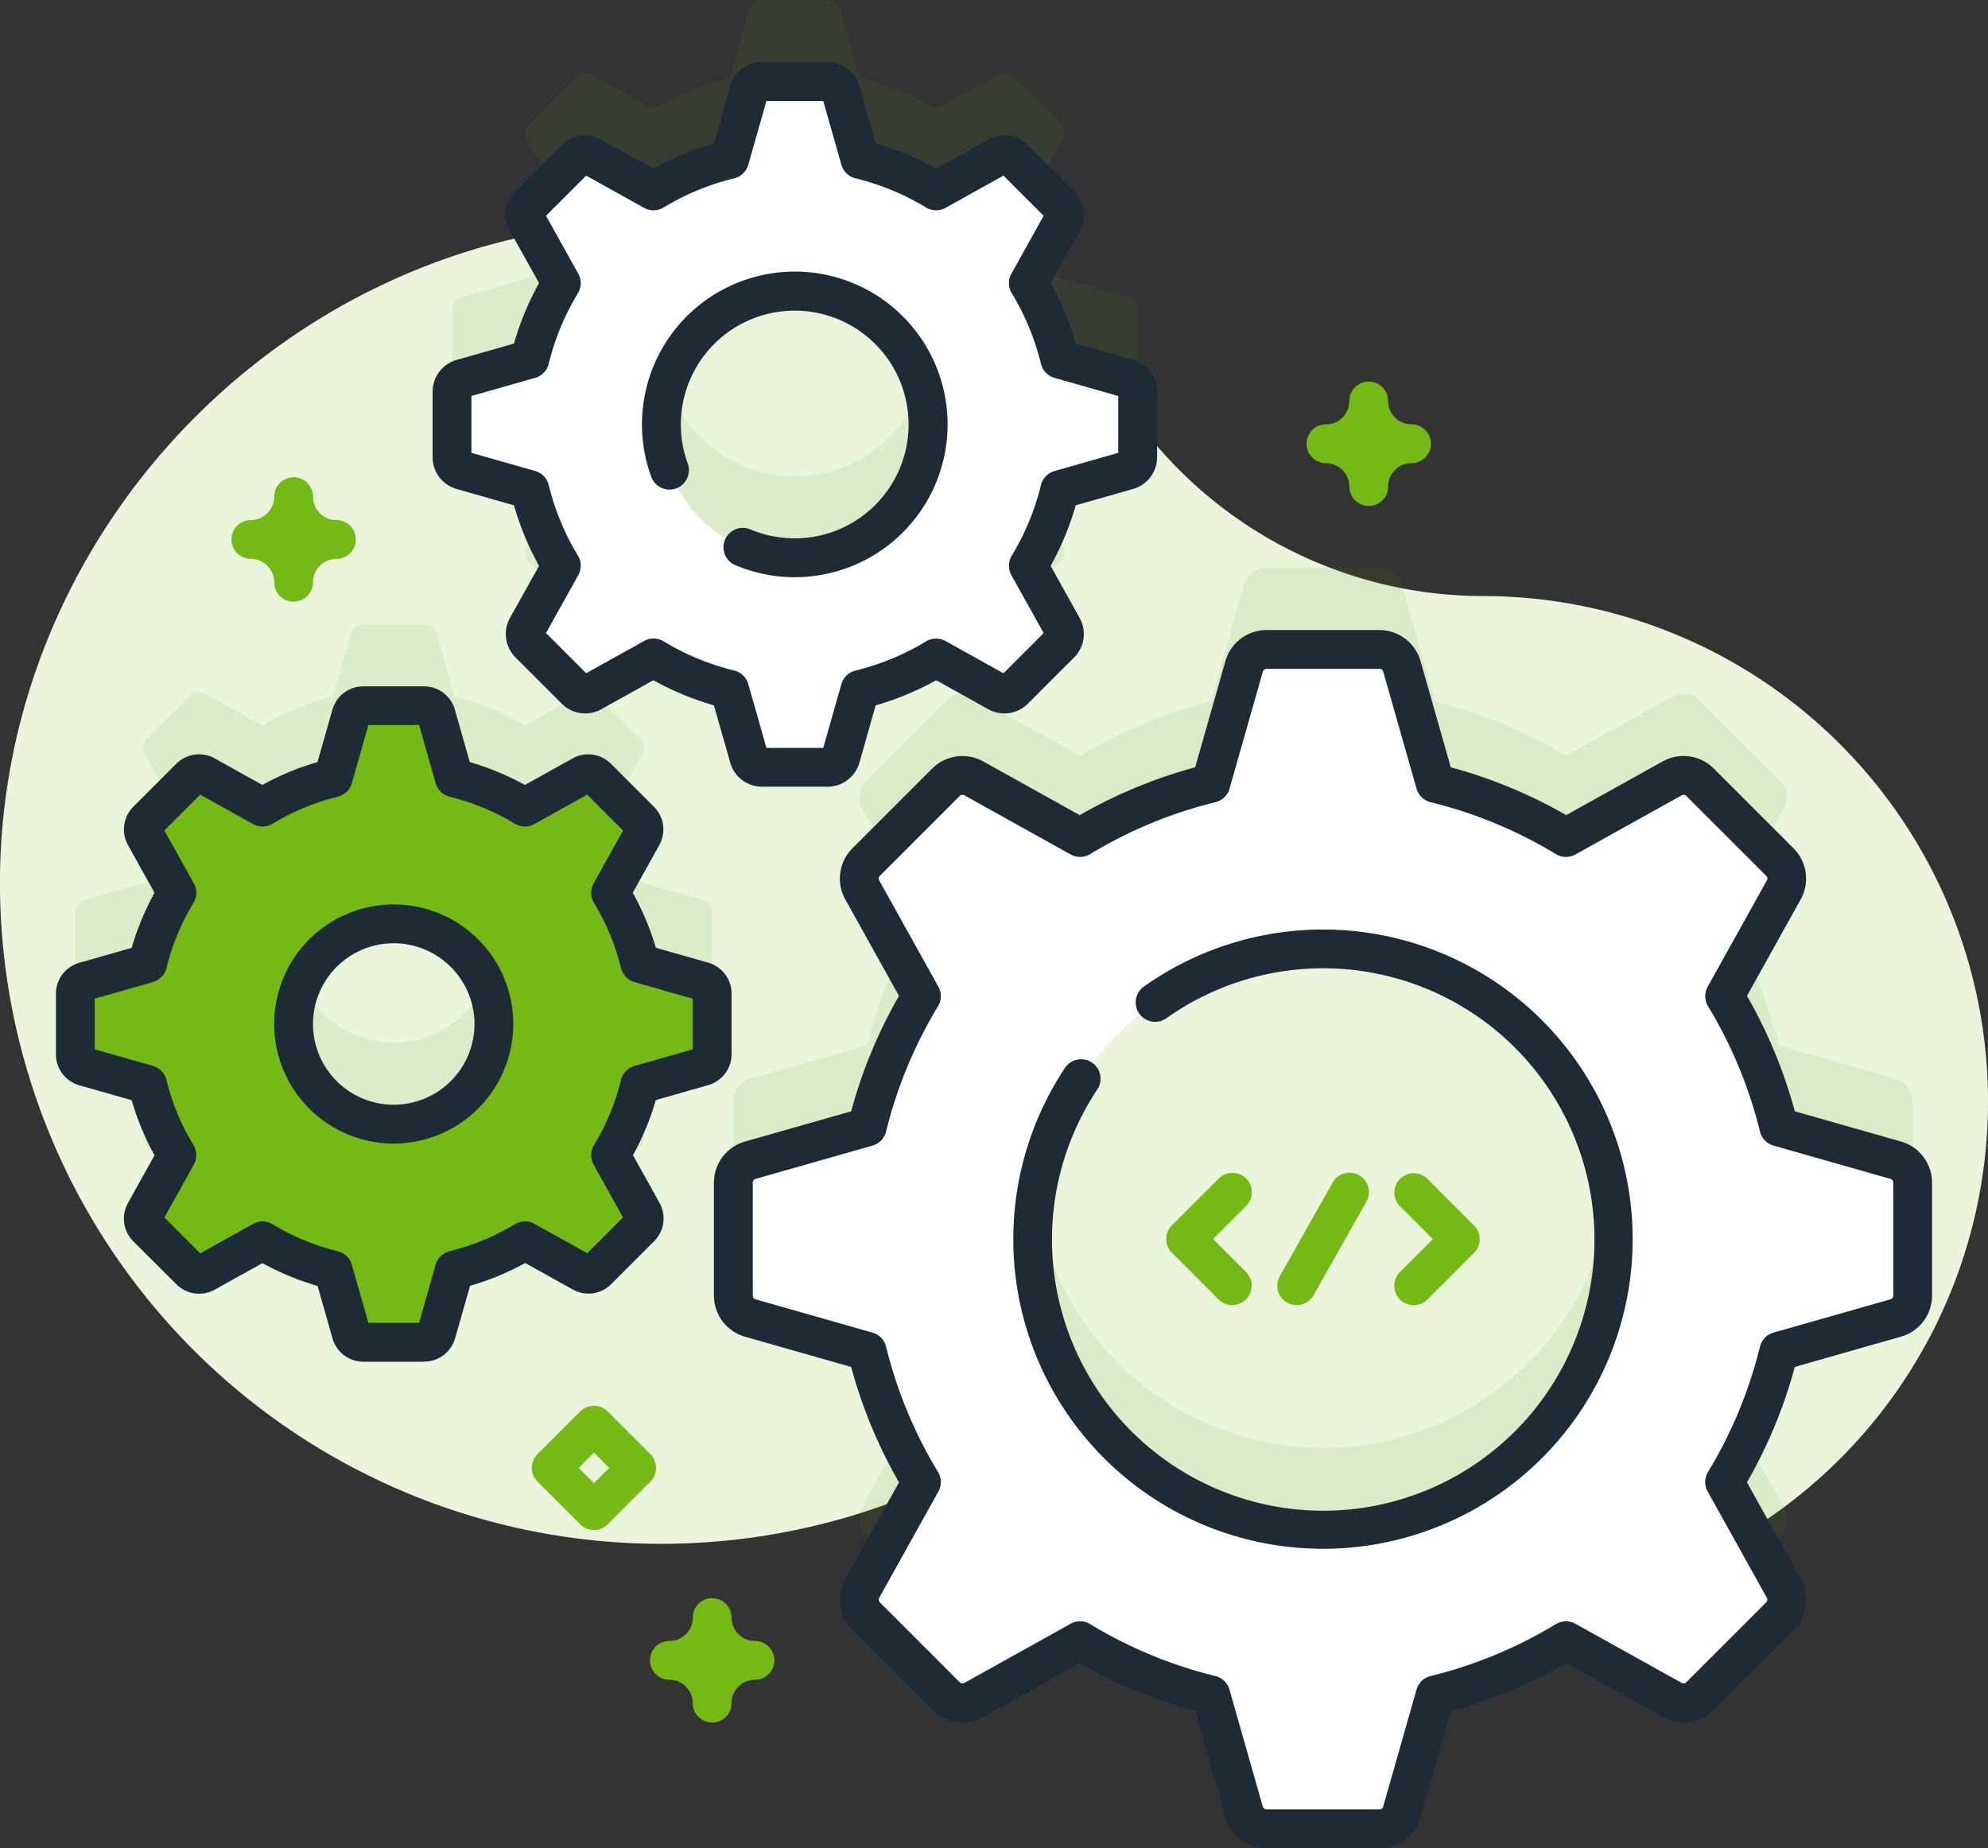 <svg xmlns="http://www.w3.org/2000/svg" width="136.184" height="126.608" viewBox="0 0 136.184 126.608">
  <rect x="0" y="0" width="136.184" height="126.608" fill="#333333" stroke="none"/>
  <g id="Integration" transform="translate(0 -18)">
    <path id="Path_8040" data-name="Path 8040" d="M101.767,100.771h-.153a29.467,29.467,0,0,1-22.194-10.1A45.175,45.175,0,0,0,45.076,75.135C20.2,75.245-.318,96.142,0,121.013a45.3,45.3,0,0,0,64.84,40.25A15.1,15.1,0,0,1,80.528,162.9a34.625,34.625,0,1,0,21.239-62.13Z" transform="translate(0 -41.937)" fill="#eaf5dc"/>
    <path id="Path_8041" data-name="Path 8041" d="M268.5,199.264l-8.016-2.283a31.944,31.944,0,0,0-3.712-8.957l4.056-7.285a1.591,1.591,0,0,0-.265-1.9l-5.479-5.479a1.591,1.591,0,0,0-1.9-.265l-7.285,4.056a31.944,31.944,0,0,0-8.957-3.712l-2.283-8.017a1.588,1.588,0,0,0-1.529-1.154h-7.747a1.588,1.588,0,0,0-1.529,1.154l-2.283,8.017a31.945,31.945,0,0,0-8.957,3.712l-7.285-4.056a1.591,1.591,0,0,0-1.9.265l-5.479,5.479a1.591,1.591,0,0,0-.265,1.9l4.056,7.285a31.944,31.944,0,0,0-3.712,8.957l-8.017,2.283a1.588,1.588,0,0,0-1.154,1.529v7.747a1.588,1.588,0,0,0,1.154,1.529l8.017,2.283a31.944,31.944,0,0,0,3.712,8.957l-4.056,7.285a1.591,1.591,0,0,0,.265,1.9l5.479,5.479a1.591,1.591,0,0,0,1.9.265l7.285-4.056a31.941,31.941,0,0,0,8.957,3.712l2.283,8.016a1.588,1.588,0,0,0,1.529,1.154h7.747a1.588,1.588,0,0,0,1.529-1.154l2.283-8.016a31.944,31.944,0,0,0,8.957-3.712l7.285,4.056a1.591,1.591,0,0,0,1.9-.265l5.479-5.479a1.59,1.59,0,0,0,.265-1.9l-4.056-7.285a31.944,31.944,0,0,0,3.712-8.957l8.016-2.283a1.588,1.588,0,0,0,1.154-1.529v-7.747a1.588,1.588,0,0,0-1.154-1.529ZM229.26,224.55a19.884,19.884,0,1,1,19.884-19.884A19.885,19.885,0,0,1,229.26,224.55Z" transform="translate(-138.631 -107.367)" fill="#5a920d" opacity="0.1"/>
    <path id="Path_8042" data-name="Path 8042" d="M62.406,197.619l-4.329-1.233a17.251,17.251,0,0,0-2-4.837l2.19-3.934a.859.859,0,0,0-.143-1.024l-2.959-2.959a.859.859,0,0,0-1.024-.143l-3.934,2.19a17.251,17.251,0,0,0-4.837-2l-1.233-4.329a.858.858,0,0,0-.826-.623H39.126a.858.858,0,0,0-.826.623l-1.233,4.329a17.251,17.251,0,0,0-4.837,2l-3.934-2.19a.859.859,0,0,0-1.024.143l-2.959,2.959a.859.859,0,0,0-.143,1.024l2.19,3.934a17.251,17.251,0,0,0-2,4.837l-4.329,1.233a.858.858,0,0,0-.623.826v4.183a.858.858,0,0,0,.623.825l4.329,1.233a17.251,17.251,0,0,0,2,4.837l-2.19,3.934a.859.859,0,0,0,.143,1.024l2.959,2.959a.859.859,0,0,0,1.024.143l3.934-2.19a17.252,17.252,0,0,0,4.837,2l1.233,4.329a.858.858,0,0,0,.826.623h4.183a.858.858,0,0,0,.826-.623l1.233-4.329a17.251,17.251,0,0,0,4.837-2l3.934,2.19a.859.859,0,0,0,1.024-.143l2.959-2.959a.859.859,0,0,0,.143-1.024l-2.19-3.934a17.247,17.247,0,0,0,2-4.837l4.329-1.233a.857.857,0,0,0,.623-.825v-4.183a.858.858,0,0,0-.623-.826ZM41.218,207.4a6.861,6.861,0,1,1,6.861-6.861A6.861,6.861,0,0,1,41.218,207.4Z" transform="translate(-14.244 -117.975)" fill="#609814" opacity="0.1"/>
    <path id="Path_8043" data-name="Path 8043" d="M162.71,38.347l-4.662-1.328a18.575,18.575,0,0,0-2.158-5.208l2.358-4.236a.925.925,0,0,0-.154-1.1l-3.186-3.186a.925.925,0,0,0-1.1-.154l-4.236,2.358a18.576,18.576,0,0,0-5.208-2.158l-1.328-4.662a.924.924,0,0,0-.889-.671h-4.5a.924.924,0,0,0-.889.671l-1.328,4.662a18.576,18.576,0,0,0-5.209,2.158l-4.236-2.358a.925.925,0,0,0-1.1.154l-3.186,3.186a.925.925,0,0,0-.154,1.1l2.358,4.236a18.575,18.575,0,0,0-2.158,5.208l-4.662,1.328a.924.924,0,0,0-.671.889v4.5a.924.924,0,0,0,.671.889l4.662,1.328a18.575,18.575,0,0,0,2.158,5.208L121.536,55.4a.925.925,0,0,0,.154,1.1l3.186,3.186a.925.925,0,0,0,1.1.154l4.236-2.358a18.568,18.568,0,0,0,5.208,2.158l1.328,4.662a.924.924,0,0,0,.889.671h4.5a.924.924,0,0,0,.889-.671l1.328-4.662a18.576,18.576,0,0,0,5.208-2.158l4.236,2.358a.925.925,0,0,0,1.1-.154l3.186-3.186a.925.925,0,0,0,.154-1.1l-2.358-4.236a18.575,18.575,0,0,0,2.158-5.208l4.662-1.328a.924.924,0,0,0,.671-.889V39.236a.924.924,0,0,0-.671-.889ZM139.893,50.626a9.137,9.137,0,1,1,9.137-9.137A9.137,9.137,0,0,1,139.893,50.626Z" transform="translate(-85.442)" fill="#609814" opacity="0.1"/>
    <path id="Path_8044" data-name="Path 8044" d="M268.5,220.265l-8.016-2.283a31.944,31.944,0,0,0-3.712-8.957l4.056-7.285a1.59,1.59,0,0,0-.265-1.9l-5.479-5.479a1.591,1.591,0,0,0-1.9-.265l-7.285,4.056a31.944,31.944,0,0,0-8.957-3.712l-2.283-8.016a1.588,1.588,0,0,0-1.529-1.154h-7.747a1.588,1.588,0,0,0-1.529,1.154l-2.283,8.016a31.944,31.944,0,0,0-8.957,3.712l-7.285-4.056a1.591,1.591,0,0,0-1.9.265l-5.479,5.479a1.591,1.591,0,0,0-.265,1.9l4.056,7.285a31.941,31.941,0,0,0-3.712,8.957l-8.017,2.283a1.588,1.588,0,0,0-1.154,1.529v7.747a1.588,1.588,0,0,0,1.154,1.529l8.017,2.283a31.944,31.944,0,0,0,3.712,8.957l-4.056,7.285a1.591,1.591,0,0,0,.265,1.9l5.479,5.479a1.59,1.59,0,0,0,1.9.265l7.285-4.056a31.941,31.941,0,0,0,8.957,3.712l2.283,8.017a1.588,1.588,0,0,0,1.529,1.154h7.747a1.588,1.588,0,0,0,1.529-1.154l2.283-8.017a31.944,31.944,0,0,0,8.957-3.712l7.285,4.056a1.59,1.59,0,0,0,1.9-.265l5.479-5.479a1.59,1.59,0,0,0,.265-1.9l-4.056-7.285a31.944,31.944,0,0,0,3.712-8.957l8.016-2.283a1.588,1.588,0,0,0,1.154-1.529v-7.747A1.588,1.588,0,0,0,268.5,220.265Zm-39.24,25.286a19.884,19.884,0,1,1,19.884-19.884,19.885,19.885,0,0,1-19.884,19.884Z" transform="translate(-138.631 -122.782)" fill="#fff"/>
    <path id="Path_8045" data-name="Path 8045" d="M62.406,218.619l-4.329-1.233a17.251,17.251,0,0,0-2-4.837l2.19-3.934a.859.859,0,0,0-.143-1.024l-2.959-2.959a.859.859,0,0,0-1.024-.143l-3.934,2.19a17.251,17.251,0,0,0-4.837-2l-1.233-4.329a.858.858,0,0,0-.826-.623H39.126a.858.858,0,0,0-.826.623l-1.233,4.329a17.251,17.251,0,0,0-4.837,2l-3.934-2.19a.859.859,0,0,0-1.024.143l-2.959,2.959a.859.859,0,0,0-.143,1.024l2.19,3.934a17.251,17.251,0,0,0-2,4.837l-4.329,1.233a.857.857,0,0,0-.623.825v4.183a.858.858,0,0,0,.623.825l4.329,1.233a17.251,17.251,0,0,0,2,4.837l-2.19,3.934a.859.859,0,0,0,.143,1.023l2.959,2.959a.859.859,0,0,0,1.024.143l3.934-2.19a17.251,17.251,0,0,0,4.837,2l1.233,4.329a.858.858,0,0,0,.826.623h4.183a.858.858,0,0,0,.826-.623l1.233-4.329a17.251,17.251,0,0,0,4.837-2l3.934,2.19a.859.859,0,0,0,1.024-.143l2.959-2.959a.859.859,0,0,0,.143-1.023l-2.19-3.934a17.247,17.247,0,0,0,2-4.837l4.329-1.233a.857.857,0,0,0,.623-.825v-4.183a.858.858,0,0,0-.623-.825ZM41.218,228.4a6.861,6.861,0,1,1,6.861-6.861A6.861,6.861,0,0,1,41.218,228.4Z" transform="translate(-14.244 -133.389)" fill="#74b916"/>
    <path id="Path_8046" data-name="Path 8046" d="M162.71,59.347l-4.662-1.328a18.575,18.575,0,0,0-2.158-5.208l2.358-4.236a.925.925,0,0,0-.154-1.1l-3.186-3.186a.925.925,0,0,0-1.1-.154l-4.236,2.358a18.576,18.576,0,0,0-5.208-2.158l-1.328-4.662a.924.924,0,0,0-.889-.671h-4.5a.924.924,0,0,0-.889.671l-1.328,4.662a18.576,18.576,0,0,0-5.209,2.158l-4.236-2.358a.925.925,0,0,0-1.1.154l-3.186,3.186a.925.925,0,0,0-.154,1.1l2.358,4.236a18.575,18.575,0,0,0-2.158,5.208l-4.662,1.328a.924.924,0,0,0-.671.889v4.5a.924.924,0,0,0,.671.889l4.662,1.328a18.575,18.575,0,0,0,2.158,5.209L121.536,76.4a.925.925,0,0,0,.154,1.1l3.186,3.186a.925.925,0,0,0,1.1.154l4.236-2.358a18.567,18.567,0,0,0,5.208,2.158l1.328,4.662a.924.924,0,0,0,.889.671h4.5a.924.924,0,0,0,.889-.671l1.328-4.662a18.576,18.576,0,0,0,5.208-2.158l4.236,2.358a.925.925,0,0,0,1.1-.154l3.186-3.186a.925.925,0,0,0,.154-1.1l-2.358-4.236a18.575,18.575,0,0,0,2.158-5.209l4.662-1.328a.924.924,0,0,0,.671-.889v-4.5a.924.924,0,0,0-.671-.889ZM139.893,71.626a9.137,9.137,0,1,1,9.137-9.137A9.137,9.137,0,0,1,139.893,71.626Z" transform="translate(-85.442 -15.414)" fill="#fff"/>
    <g id="Group_2003" data-name="Group 2003" transform="translate(3.831 22.256)">
      <g id="Group_2002" data-name="Group 2002">
        <path id="Path_8047" data-name="Path 8047" d="M229.465,263.719h-7.747a2.931,2.931,0,0,1-2.808-2.119l-2.074-7.283a33.232,33.232,0,0,1-7.906-3.276l-6.619,3.685a2.932,2.932,0,0,1-3.483-.487l-5.479-5.479a2.932,2.932,0,0,1-.488-3.481l3.686-6.62a33.221,33.221,0,0,1-3.276-7.906l-7.283-2.074a2.931,2.931,0,0,1-2.12-2.808v-7.747a2.932,2.932,0,0,1,2.119-2.808l7.284-2.074a33.232,33.232,0,0,1,3.276-7.906l-3.685-6.619a2.933,2.933,0,0,1,.487-3.483l5.479-5.479a2.932,2.932,0,0,1,3.481-.488l6.62,3.685a33.232,33.232,0,0,1,7.906-3.276l2.074-7.283a2.931,2.931,0,0,1,2.808-2.12h7.747a2.931,2.931,0,0,1,2.808,2.119l2.074,7.283a33.235,33.235,0,0,1,7.906,3.276l6.619-3.685a2.932,2.932,0,0,1,3.483.487l5.479,5.479a2.932,2.932,0,0,1,.488,3.481l-3.685,6.62a33.223,33.223,0,0,1,3.276,7.906l7.283,2.074h0a2.932,2.932,0,0,1,2.119,2.808v7.748a2.931,2.931,0,0,1-2.119,2.808l-7.283,2.074a33.245,33.245,0,0,1-3.276,7.906l3.685,6.619a2.932,2.932,0,0,1-.487,3.483l-5.479,5.479a2.932,2.932,0,0,1-3.481.488l-6.62-3.686a33.231,33.231,0,0,1-7.906,3.276l-2.074,7.283A2.932,2.932,0,0,1,229.465,263.719Zm-20.516-15.542a1.328,1.328,0,0,1,.69.193,30.581,30.581,0,0,0,8.584,3.558,1.33,1.33,0,0,1,.962.927l2.283,8.016a.257.257,0,0,0,.25.188h7.747a.258.258,0,0,0,.25-.188L232,252.855a1.33,1.33,0,0,1,.962-.927,30.578,30.578,0,0,0,8.584-3.558,1.33,1.33,0,0,1,1.337-.025l7.285,4.056a.26.26,0,0,0,.308-.044l5.479-5.479a.26.26,0,0,0,.043-.309l-4.055-7.284a1.331,1.331,0,0,1,.025-1.337,30.582,30.582,0,0,0,3.558-8.584,1.33,1.33,0,0,1,.927-.962l8.017-2.283a.257.257,0,0,0,.188-.249v-7.747a.258.258,0,0,0-.188-.25l-8.016-2.283a1.33,1.33,0,0,1-.927-.962,30.589,30.589,0,0,0-3.558-8.584,1.33,1.33,0,0,1-.025-1.337L256,197.422a.26.26,0,0,0-.044-.308l-5.479-5.479a.26.26,0,0,0-.309-.043l-7.284,4.055a1.329,1.329,0,0,1-1.337-.025,30.591,30.591,0,0,0-8.584-3.558,1.33,1.33,0,0,1-.962-.927l-2.283-8.017a.258.258,0,0,0-.25-.188h-7.747a.257.257,0,0,0-.249.188l-2.283,8.016a1.33,1.33,0,0,1-.962.927,30.577,30.577,0,0,0-8.584,3.558,1.329,1.329,0,0,1-1.337.025l-7.285-4.056a.26.26,0,0,0-.308.044l-5.479,5.479a.26.26,0,0,0-.043.31l4.055,7.284a1.331,1.331,0,0,1-.025,1.337,30.576,30.576,0,0,0-3.558,8.584,1.33,1.33,0,0,1-.927.962l-8.016,2.283a.258.258,0,0,0-.188.25v7.747a.257.257,0,0,0,.188.25l8.016,2.283a1.33,1.33,0,0,1,.927.962,30.58,30.58,0,0,0,3.558,8.584,1.33,1.33,0,0,1,.025,1.337l-4.056,7.285a.26.26,0,0,0,.044.308l5.479,5.479a.26.26,0,0,0,.309.043l7.284-4.055a1.327,1.327,0,0,1,.646-.168Zm16.642-4.967a21.211,21.211,0,0,1-17.685-32.926,1.33,1.33,0,1,1,2.216,1.471,18.58,18.58,0,1,0,4.754-4.9,1.33,1.33,0,1,1-1.538-2.17,21.212,21.212,0,1,1,12.253,38.526Z" transform="translate(-138.794 -141.367)" fill="#1d2b36"/>
        <path id="Path_8048" data-name="Path 8048" d="M39.638,241H35.455a2.2,2.2,0,0,1-2.1-1.589l-1.026-3.6a18.572,18.572,0,0,1-3.776-1.565l-3.275,1.823a2.2,2.2,0,0,1-2.611-.365L19.7,232.747a2.2,2.2,0,0,1-.365-2.61l1.824-3.276a18.55,18.55,0,0,1-1.565-3.776l-3.6-1.026a2.2,2.2,0,0,1-1.589-2.1v-4.183a2.2,2.2,0,0,1,1.589-2.1l3.6-1.026a18.552,18.552,0,0,1,1.565-3.776l-1.823-3.275a2.2,2.2,0,0,1,.365-2.611l2.959-2.959a2.2,2.2,0,0,1,2.61-.365l3.276,1.824a18.55,18.55,0,0,1,3.776-1.565l1.026-3.6a2.2,2.2,0,0,1,2.1-1.589h4.183a2.2,2.2,0,0,1,2.1,1.589l1.026,3.6a18.565,18.565,0,0,1,3.776,1.565l3.275-1.823a2.2,2.2,0,0,1,2.611.364l2.959,2.959a2.2,2.2,0,0,1,.366,2.609l-1.824,3.276A18.549,18.549,0,0,1,55.5,212.64l3.6,1.026a2.2,2.2,0,0,1,1.589,2.1v4.183a2.2,2.2,0,0,1-1.589,2.1l-3.6,1.026a18.572,18.572,0,0,1-1.565,3.776l1.823,3.275a2.2,2.2,0,0,1-.365,2.611l-2.958,2.958a2.2,2.2,0,0,1-2.609.366l-3.276-1.824a18.563,18.563,0,0,1-3.776,1.565l-1.026,3.6a2.2,2.2,0,0,1-2.1,1.59Zm-3.827-2.66h3.471l1.135-3.986a1.33,1.33,0,0,1,.962-.927,15.908,15.908,0,0,0,4.464-1.85,1.33,1.33,0,0,1,1.337-.025l3.622,2.016,2.454-2.455L51.24,227.5a1.331,1.331,0,0,1,.025-1.337,15.908,15.908,0,0,0,1.85-4.464,1.33,1.33,0,0,1,.927-.962l3.986-1.135v-3.471l-3.986-1.135a1.33,1.33,0,0,1-.927-.962,15.9,15.9,0,0,0-1.85-4.464,1.33,1.33,0,0,1-.025-1.337l2.016-3.622L50.8,202.153,47.18,204.17a1.33,1.33,0,0,1-1.337-.025,15.9,15.9,0,0,0-4.464-1.85,1.33,1.33,0,0,1-.962-.927l-1.135-3.986H35.811l-1.135,3.986a1.33,1.33,0,0,1-.962.927,15.9,15.9,0,0,0-4.464,1.85,1.33,1.33,0,0,1-1.337.025l-3.622-2.017-2.455,2.455,2.016,3.622a1.33,1.33,0,0,1-.025,1.337,15.91,15.91,0,0,0-1.85,4.464,1.329,1.329,0,0,1-.927.962l-3.986,1.135V219.6l3.986,1.135a1.33,1.33,0,0,1,.927.962,15.9,15.9,0,0,0,1.85,4.464,1.33,1.33,0,0,1,.025,1.337l-2.016,3.622,2.455,2.455,3.622-2.016a1.331,1.331,0,0,1,1.337.025,15.908,15.908,0,0,0,4.464,1.85,1.33,1.33,0,0,1,.962.927Zm22.56-22.119h0Zm0,0h0Z" transform="translate(-14.405 -151.972)" fill="#1d2b36"/>
        <path id="Path_8049" data-name="Path 8049" d="M78.806,267.316a8.19,8.19,0,1,1,8.19-8.19A8.2,8.2,0,0,1,78.806,267.316Zm0-13.721a5.531,5.531,0,1,0,5.531,5.531A5.537,5.537,0,0,0,78.806,253.595Z" transform="translate(-55.665 -193.234)" fill="#1d2b36"/>
        <path id="Path_8050" data-name="Path 8050" d="M138.475,83.638h-4.5A2.263,2.263,0,0,1,131.8,82l-1.121-3.935a19.871,19.871,0,0,1-4.149-1.72l-3.576,1.991a2.264,2.264,0,0,1-2.689-.376l-3.186-3.186a2.264,2.264,0,0,1-.377-2.688L118.7,68.51a19.871,19.871,0,0,1-1.72-4.149l-3.935-1.121a2.263,2.263,0,0,1-1.637-2.168v-4.5a2.263,2.263,0,0,1,1.637-2.168l3.935-1.121a19.872,19.872,0,0,1,1.72-4.149L116.7,45.553a2.264,2.264,0,0,1,.376-2.689l3.186-3.186a2.264,2.264,0,0,1,2.688-.377l3.578,1.992a19.871,19.871,0,0,1,4.149-1.72l1.121-3.935A2.263,2.263,0,0,1,133.97,34h4.5a2.263,2.263,0,0,1,2.168,1.637l1.121,3.935a19.872,19.872,0,0,1,4.149,1.72l3.576-1.991a2.264,2.264,0,0,1,2.689.376l3.186,3.186a2.264,2.264,0,0,1,.377,2.688l-1.992,3.578a19.871,19.871,0,0,1,1.72,4.149L159.4,54.4a2.263,2.263,0,0,1,1.637,2.168v4.5A2.263,2.263,0,0,1,159.4,63.24l-3.935,1.121a19.872,19.872,0,0,1-1.72,4.149l1.991,3.576a2.264,2.264,0,0,1-.376,2.689l-3.186,3.186a2.264,2.264,0,0,1-2.688.377l-3.578-1.992a19.871,19.871,0,0,1-4.149,1.72L140.643,82a2.263,2.263,0,0,1-2.168,1.637Zm-4.2-2.66h3.893l1.243-4.367a1.33,1.33,0,0,1,.962-.927,17.234,17.234,0,0,0,4.836-2,1.329,1.329,0,0,1,1.337-.025l3.968,2.209,2.752-2.752-2.209-3.968a1.33,1.33,0,0,1,.025-1.337,17.231,17.231,0,0,0,2-4.836,1.33,1.33,0,0,1,.927-.962l4.367-1.243V56.873l-4.367-1.243a1.33,1.33,0,0,1-.927-.962,17.234,17.234,0,0,0-2-4.836,1.33,1.33,0,0,1-.025-1.337l2.209-3.968-2.752-2.752-3.968,2.209a1.33,1.33,0,0,1-1.337-.025,17.231,17.231,0,0,0-4.836-2,1.33,1.33,0,0,1-.962-.927l-1.243-4.367h-3.893l-1.243,4.367a1.33,1.33,0,0,1-.962.927,17.234,17.234,0,0,0-4.836,2,1.33,1.33,0,0,1-1.337.025l-3.968-2.209-2.752,2.752,2.209,3.968a1.33,1.33,0,0,1-.025,1.337,17.231,17.231,0,0,0-2,4.836,1.33,1.33,0,0,1-.927.962l-4.367,1.243v3.893l4.367,1.243a1.33,1.33,0,0,1,.927.962,17.234,17.234,0,0,0,2,4.836,1.33,1.33,0,0,1,.025,1.337l-2.209,3.968,2.752,2.752,3.968-2.209a1.329,1.329,0,0,1,1.337.025,17.23,17.23,0,0,0,4.836,2,1.33,1.33,0,0,1,.962.927Zm1.946-11.692a10.4,10.4,0,0,1-4.05-.814,1.33,1.33,0,1,1,1.03-2.452,7.8,7.8,0,1,0-4.316-4.524,1.33,1.33,0,0,1-2.5.913,10.468,10.468,0,1,1,9.834,6.877Z" transform="translate(-85.604 -34.001)" fill="#1d2b36"/>
      </g>
      <path id="Path_8051" data-name="Path 8051" d="M304.9,329.177a1.324,1.324,0,0,1-.939-.389l-3.2-3.2a1.328,1.328,0,0,1,0-1.878l3.2-3.2a1.328,1.328,0,1,1,1.878,1.878l-2.257,2.257,2.257,2.257a1.328,1.328,0,0,1-.939,2.267Z" transform="translate(-224.314 -244.024)" fill="#74b916"/>
      <path id="Path_8052" data-name="Path 8052" d="M360.409,329.177a1.328,1.328,0,0,1-.939-2.267l2.257-2.257-2.257-2.257a1.328,1.328,0,0,1,1.878-1.878l3.2,3.2a1.328,1.328,0,0,1,0,1.878l-3.2,3.2A1.324,1.324,0,0,1,360.409,329.177Z" transform="translate(-267.403 -244.024)" fill="#74b916"/>
      <path id="Path_8053" data-name="Path 8053" d="M330.28,329.175a1.328,1.328,0,0,1-1.155-1.981l3.609-6.392a1.328,1.328,0,1,1,2.312,1.306l-3.609,6.392A1.328,1.328,0,0,1,330.28,329.175Z" transform="translate(-245.288 -244.022)" fill="#74b916"/>
    </g>
    <path id="Path_8054" data-name="Path 8054" d="M141.226,388.571a1.326,1.326,0,0,1-.941-.389l-2.926-2.926a1.33,1.33,0,0,1,0-1.881l2.926-2.926a1.33,1.33,0,0,1,1.881,0l2.926,2.926a1.331,1.331,0,0,1,0,1.881l-2.926,2.926a1.328,1.328,0,0,1-.941.389Zm-1.045-4.256,1.045,1.045,1.045-1.045-1.045-1.045Z" transform="translate(-100.538 -265.758)" fill="#74b916"/>
    <path id="Path_8055" data-name="Path 8055" d="M340.765,124.825a1.33,1.33,0,0,1-1.33-1.33,1.6,1.6,0,0,0-1.6-1.6,1.33,1.33,0,1,1,0-2.66,1.6,1.6,0,0,0,1.6-1.6,1.33,1.33,0,1,1,2.66,0,1.6,1.6,0,0,0,1.6,1.6,1.33,1.33,0,1,1,0,2.66,1.6,1.6,0,0,0-1.6,1.6A1.33,1.33,0,0,1,340.765,124.825Z" transform="translate(-247.003 -72.164)" fill="#74b916"/>
    <path id="Path_8056" data-name="Path 8056" d="M171.668,438.158a1.33,1.33,0,0,1-1.33-1.33,1.6,1.6,0,0,0-1.6-1.6,1.33,1.33,0,1,1,0-2.66,1.6,1.6,0,0,0,1.6-1.6,1.33,1.33,0,1,1,2.66,0,1.6,1.6,0,0,0,1.6,1.6,1.33,1.33,0,1,1,0,2.66,1.6,1.6,0,0,0-1.6,1.6A1.33,1.33,0,0,1,171.668,438.158Z" transform="translate(-122.883 -302.155)" fill="#74b916"/>
    <path id="Path_8057" data-name="Path 8057" d="M63.872,149.467a1.33,1.33,0,0,1-1.33-1.33,1.6,1.6,0,0,0-1.6-1.6,1.33,1.33,0,1,1,0-2.66,1.6,1.6,0,0,0,1.6-1.6,1.33,1.33,0,1,1,2.66,0,1.6,1.6,0,0,0,1.6,1.6,1.33,1.33,0,1,1,0,2.66,1.6,1.6,0,0,0-1.6,1.6A1.33,1.33,0,0,1,63.872,149.467Z" transform="translate(-43.759 -90.252)" fill="#74b916"/>
  </g>
</svg>
